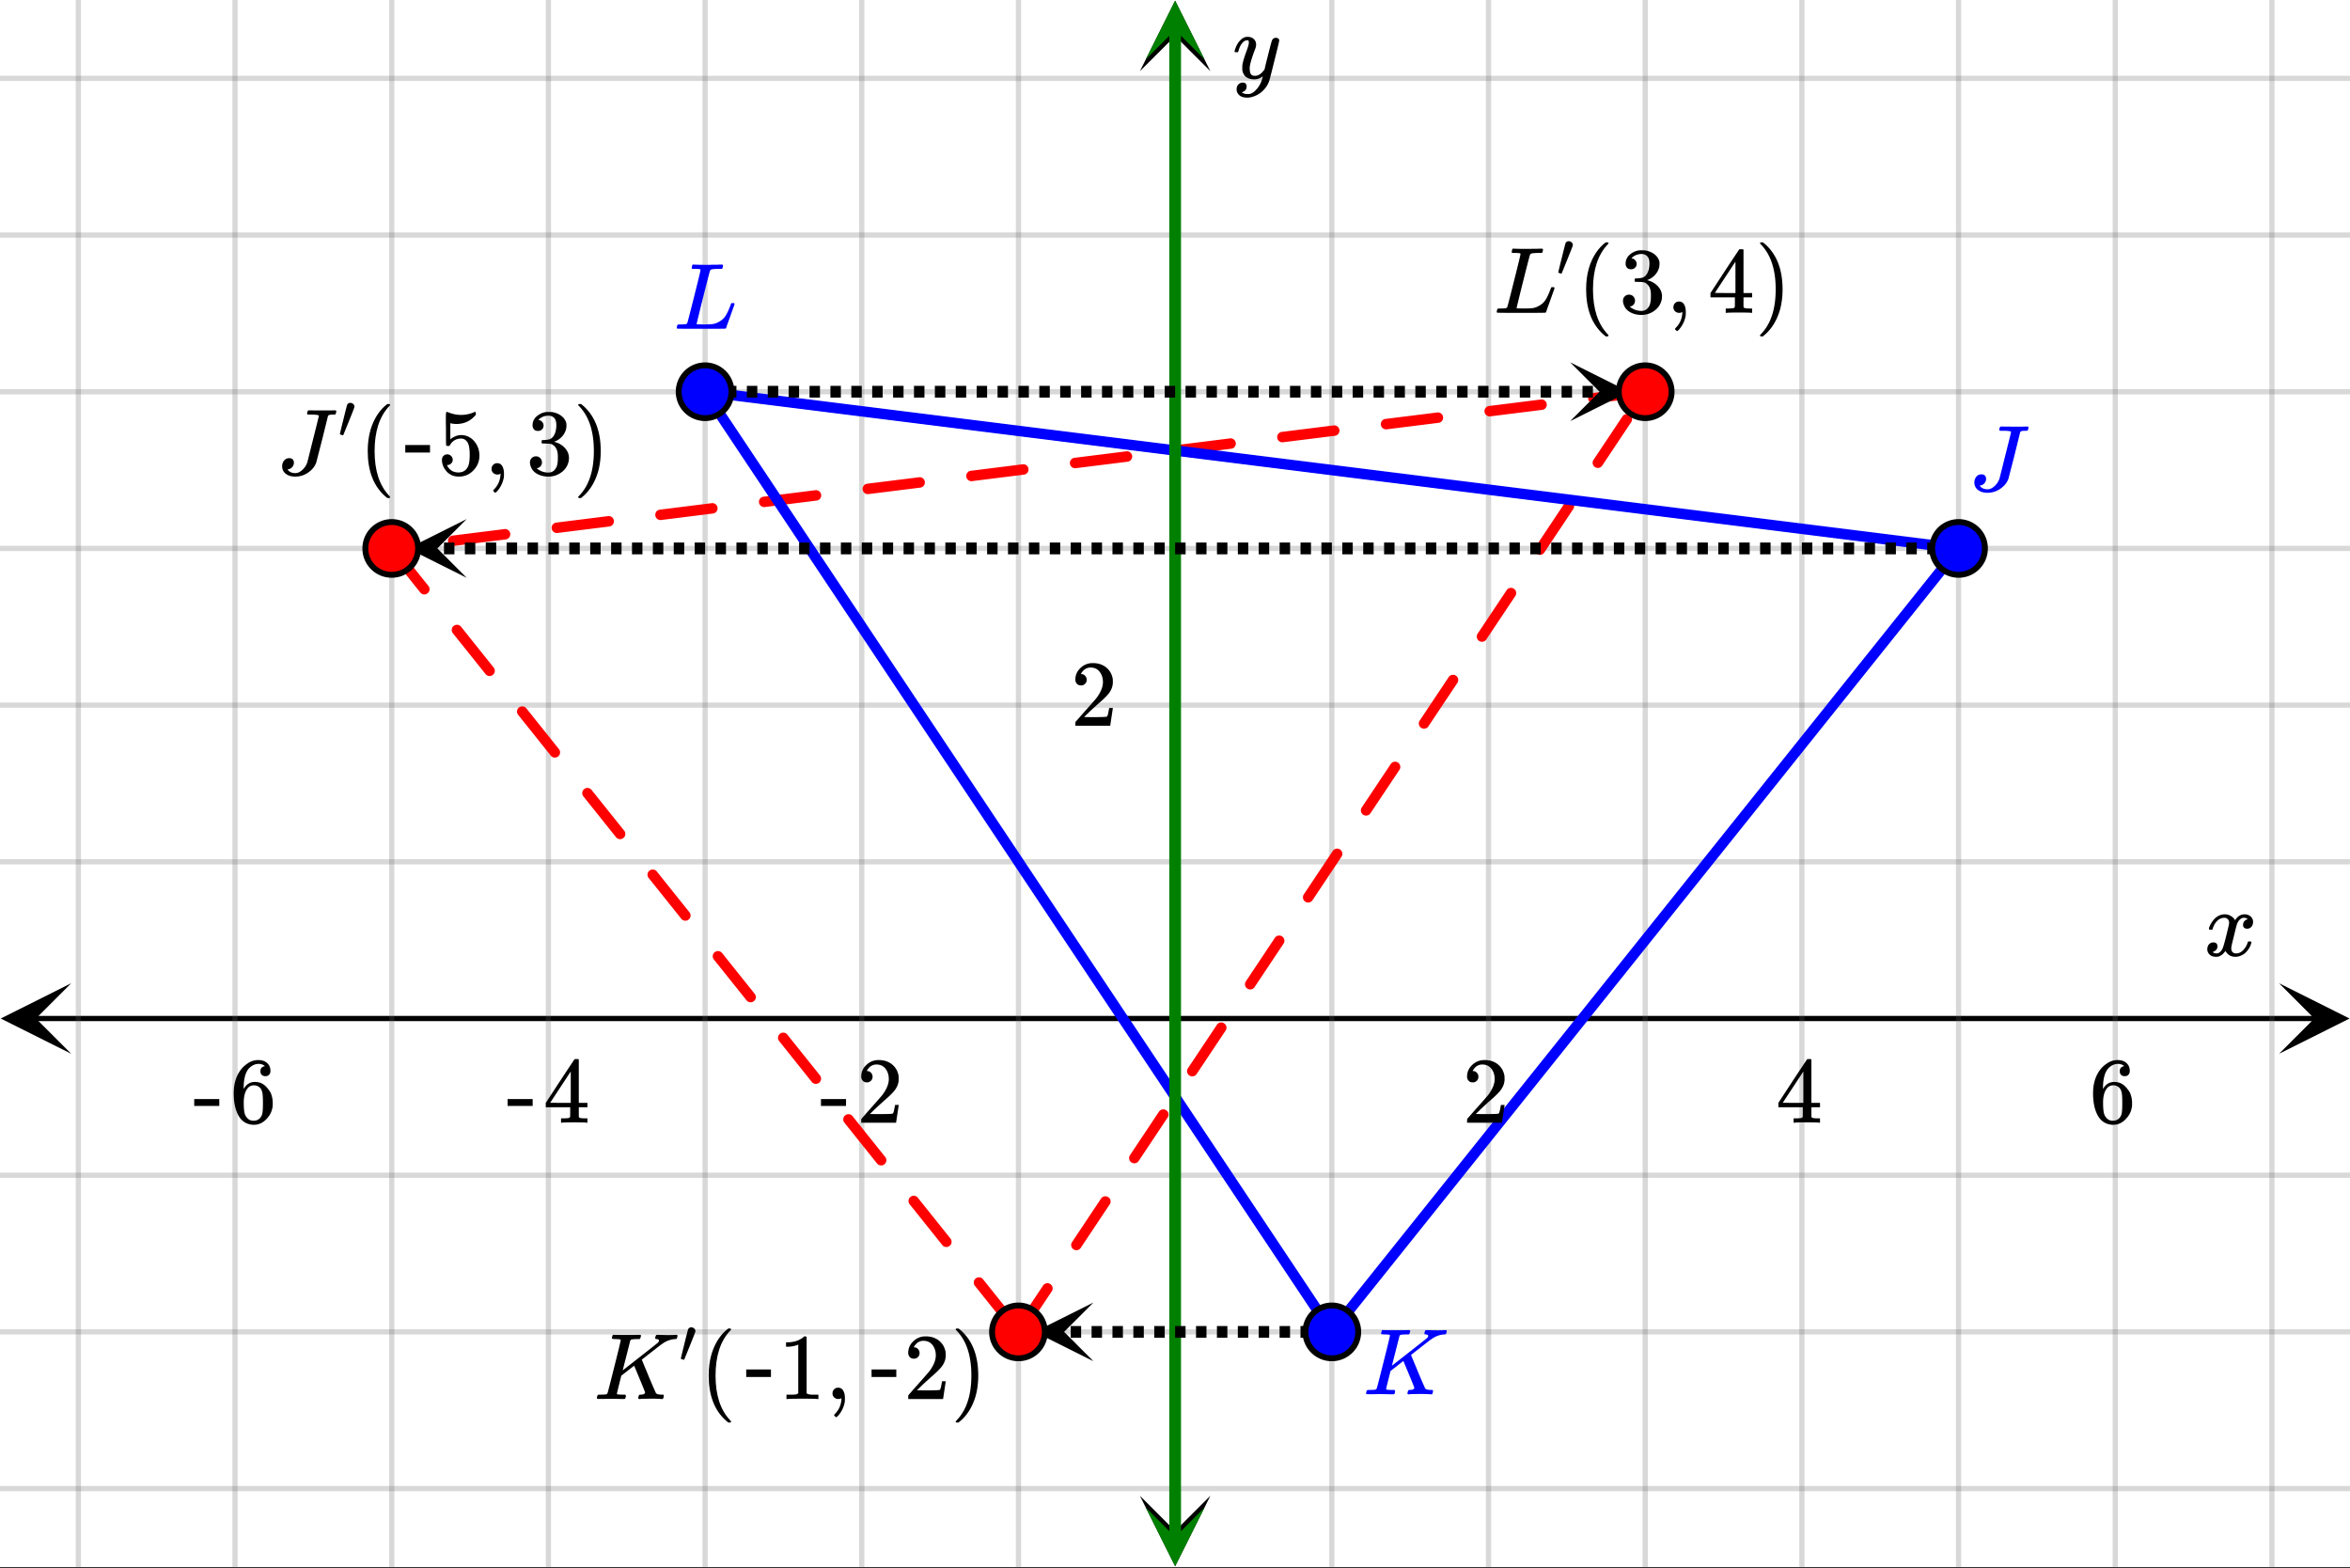 <svg xmlns="http://www.w3.org/2000/svg" xmlns:xlink="http://www.w3.org/1999/xlink" width="449.28" height="299.84" viewBox="0 0 336.96 224.88"><rect x="0" y="0" width="336.96" height="224.88" fill="#333333" stroke="none"/><defs><symbol overflow="visible" id="m"><path d="M.781-3.75C.727-3.8.703-3.848.703-3.89c.031-.25.172-.563.422-.938.414-.633.941-1.004 1.578-1.11.133-.007.235-.015.297-.015.313 0 .598.086.86.25.269.156.46.355.578.594.113-.157.187-.25.218-.282.332-.375.711-.562 1.14-.562.364 0 .661.105.891.312.227.211.344.465.344.766 0 .281-.078.516-.234.703a.776.776 0 0 1-.625.281.64.64 0 0 1-.422-.14.521.521 0 0 1-.156-.39c0-.415.222-.696.672-.845a.58.58 0 0 0-.141-.093.705.705 0 0 0-.39-.094.91.91 0 0 0-.266.031c-.336.149-.586.445-.75.89-.032.075-.164.579-.39 1.516-.231.93-.356 1.45-.376 1.563a1.827 1.827 0 0 0-.047.406c0 .211.063.383.188.516.125.125.289.187.5.187.383 0 .726-.16 1.031-.484.3-.32.508-.676.625-1.063.02-.082.04-.129.063-.14.03-.02.109-.031.234-.031.164 0 .25.039.25.109 0 .012-.012.058-.031.14-.149.563-.461 1.055-.938 1.47-.43.323-.875.484-1.344.484-.625 0-1.101-.282-1.421-.844-.262.406-.594.68-1 .812-.086.02-.2.032-.344.032-.524 0-.89-.188-1.11-.563a.953.953 0 0 1-.14-.531c0-.27.078-.5.234-.688a.798.798 0 0 1 .625-.28c.395 0 .594.187.594.562 0 .336-.164.574-.484.718a.359.359 0 0 1-.063.047l-.078.031c-.012.012-.024.016-.031.016h-.032c0 .031.063.074.188.125a.817.817 0 0 0 .36.078c.32 0 .597-.203.827-.61.102-.163.282-.75.532-1.75.05-.206.109-.437.171-.687.063-.257.11-.457.141-.593.031-.133.05-.211.063-.235a2.86 2.86 0 0 0 .078-.531.678.678 0 0 0-.188-.5.613.613 0 0 0-.484-.203c-.406 0-.762.156-1.063.469a2.562 2.562 0 0 0-.609 1.078c-.012.074-.031.12-.063.14a.752.752 0 0 1-.218.016zm0 0"/></symbol><symbol overflow="visible" id="r"><path d="M6.234-5.813c.125 0 .227.04.313.11.094.062.14.152.14.266 0 .117-.226 1.058-.671 2.828C5.578-.836 5.328.133 5.266.312a3.459 3.459 0 0 1-.688 1.22 3.641 3.641 0 0 1-1.11.874c-.491.239-.945.36-1.359.36-.687 0-1.152-.22-1.39-.657-.094-.125-.14-.304-.14-.53 0-.306.085-.544.265-.72.187-.168.379-.25.578-.25.394 0 .594.188.594.563 0 .332-.157.578-.47.734a.298.298 0 0 1-.062.032.295.295 0 0 0-.078.03c-.011.009-.023.016-.031.016L1.328 2c.031.05.129.11.297.172.133.05.273.078.422.078h.11c.155 0 .273-.012.359-.031.332-.094.648-.324.953-.688A3.69 3.69 0 0 0 4.188.25c.093-.3.14-.477.14-.531 0-.008-.012-.004-.031.015a.358.358 0 0 1-.078.047c-.336.239-.703.36-1.11.36-.46 0-.84-.106-1.14-.313-.293-.219-.48-.531-.563-.937a2.932 2.932 0 0 1-.015-.407c0-.218.007-.382.03-.5.063-.394.266-1.054.61-1.984.196-.531.297-.898.297-1.11a.838.838 0 0 0-.031-.265c-.024-.05-.074-.078-.156-.078h-.063c-.21 0-.406.094-.594.281-.293.293-.511.727-.656 1.297 0 .012-.008.027-.015.047a.188.188 0 0 1-.032.047l-.015.015c-.012.012-.028.016-.047.016h-.36C.305-3.8.281-3.836.281-3.86a.97.97 0 0 1 .047-.203c.188-.625.469-1.113.844-1.468.3-.282.617-.422.953-.422.383 0 .688.105.906.312.227.2.344.485.344.86-.023.168-.04.261-.047.281 0 .055-.07.246-.203.578-.367 1-.586 1.735-.656 2.203a1.857 1.857 0 0 0-.016.297c0 .344.05.61.156.797.114.18.313.266.594.266.207 0 .406-.051.594-.157a1.84 1.84 0 0 0 .422-.328c.093-.101.21-.242.36-.422a32.833 32.833 0 0 1 .25-1.063c.093-.35.175-.687.25-1 .343-1.35.534-2.062.577-2.124a.592.592 0 0 1 .578-.36zm0 0"/></symbol><symbol overflow="visible" id="s"><path d="M6.031-8.422c0-.113-.418-.172-1.25-.172h-.343c-.055-.039-.086-.078-.094-.11-.012-.03 0-.112.031-.25a.647.647 0 0 1 .14-.25h.235c.363.013 1.02.017 1.969.017h.875c.351-.008.601-.016.75-.016.101 0 .16.027.172.078.007.031.015.055.015.063 0 .023-.011.085-.031.187-.043.148-.078.23-.11.25-.03.023-.117.031-.25.031h-.124c-.387 0-.61.063-.672.188-.032.125-.309 1.242-.828 3.344-.575 2.23-.86 3.343-.86 3.343-.199.555-.578 1.028-1.14 1.422a3.18 3.18 0 0 1-1.891.594c-.543 0-.992-.137-1.344-.406a1.332 1.332 0 0 1-.515-1.079c0-.312.093-.582.28-.812a.908.908 0 0 1 .735-.344c.407 0 .63.2.672.594a1 1 0 0 1-.219.656.991.991 0 0 1-.578.344c-.074.012-.11.027-.11.047 0 .012.032.047.095.11.238.261.578.39 1.015.39.344 0 .676-.149 1-.453.332-.301.57-.664.719-1.094.031-.113.313-1.238.844-3.375.539-2.133.812-3.234.812-3.297zm0 0"/></symbol><symbol overflow="visible" id="A"><path d="M3.844-8.469c0-.008-.008-.02-.016-.031a.084.084 0 0 0-.047-.016c-.011-.007-.027-.02-.047-.03a.291.291 0 0 0-.093-.017c-.032-.007-.063-.015-.094-.015H3.343a.582.582 0 0 0-.14-.016h-.125c-.312 0-.48-.031-.5-.094-.012-.019 0-.093.031-.218.04-.164.079-.266.11-.297h.234c.363.012.973.015 1.828.015h.89c.384-.007.665-.015.845-.015.156 0 .234.039.234.11a.47.47 0 0 1-.047.187c-.043.187-.086.289-.125.297-.031.011-.172.015-.422.015-.492.012-.773.043-.843.094a.53.53 0 0 0-.094.094L4.125-4.11c.008 0 .836-.645 2.484-1.938 1.657-1.3 2.5-1.969 2.532-2 .125-.125.187-.226.187-.312 0-.133-.11-.211-.328-.235-.148 0-.219-.047-.219-.14 0-.02.016-.086.047-.204a.817.817 0 0 1 .063-.187c.02-.05.093-.078.218-.078.145 0 .383.008.72.015.343.012.624.016.843.016.476 0 .812-.008 1-.031.125 0 .207.008.25.015.039.012.062.055.062.126 0 .042-.015.12-.046.234a.821.821 0 0 1-.063.172c-.023.043-.105.062-.25.062a3.43 3.43 0 0 0-1.828.688l-.172.11c-.023.01-.484.37-1.39 1.077-.907.711-1.368 1.07-1.376 1.078l.125.297.375.907c.176.406.332.789.47 1.14.675 1.594 1.034 2.418 1.077 2.469.02.023.047.043.078.062.125.086.352.133.688.141h.281a.38.38 0 0 1 .063.125c.007.012 0 .094-.032.25A.551.551 0 0 1 9.86 0h-.156a14.908 14.908 0 0 0-1.281-.047c-1.063 0-1.68.016-1.844.047h-.125c-.062-.05-.101-.086-.11-.11 0-.019.016-.1.048-.25a.558.558 0 0 1 .093-.218c.032-.031.086-.047.172-.047.446 0 .672-.11.672-.328 0-.05-.262-.703-.781-1.953l-.781-1.875-1.844 1.437-.313 1.25C3.4-1.258 3.297-.82 3.297-.78c0 .054.015.086.047.094.062.03.304.054.734.062H4.5a.57.57 0 0 1 .078.156.888.888 0 0 1-.094.406C4.441-.02 4.375 0 4.281 0c-.156 0-.433-.004-.828-.016-.387-.007-.73-.015-1.031-.015-.281 0-.61.008-.985.015h-.78c-.118 0-.188-.02-.22-.062C.426-.118.422-.141.422-.141c0-.02.008-.086.031-.203.04-.133.078-.21.11-.234.039-.031.144-.047.312-.047.238 0 .508-.008.813-.031.125-.031.207-.086.25-.172.03-.031.351-1.274.968-3.735.625-2.468.938-3.769.938-3.906zm0 0"/></symbol><symbol overflow="visible" id="C"><path d="M3.844-8.469c0-.008-.008-.02-.016-.031a.084.084 0 0 0-.047-.016c-.011-.007-.027-.02-.047-.03a.291.291 0 0 0-.093-.017c-.032-.007-.063-.015-.094-.015H3.343a.582.582 0 0 0-.14-.016h-.531c-.043-.008-.07-.039-.078-.094-.024-.019-.016-.097.015-.234.04-.176.079-.27.11-.281h.203c.488.023 1.062.031 1.719.031h.53c.24-.008.411-.015.516-.015h.485c.195-.008.348-.016.453-.016h.359c.051.055.079.09.079.11.007.023 0 .105-.032.25a.58.58 0 0 1-.11.25h-.515c-.625.011-.992.054-1.093.124-.063.031-.125.164-.188.39a248.53 248.53 0 0 0-.906 3.548c-.149.586-.305 1.21-.469 1.875a95.478 95.478 0 0 1-.36 1.469l-.109.484c0 .043.035.062.11.062.082 0 .347.008.796.016.676 0 1.157-.02 1.438-.063.281-.039.594-.16.938-.359.363-.207.656-.484.875-.828.218-.352.437-.816.656-1.39.062-.176.11-.301.14-.376a.458.458 0 0 1 .235-.046h.172a.57.57 0 0 1 .078.156c0 .023-.094.289-.281.797-.18.511-.372 1.054-.579 1.625-.21.574-.324.902-.343.984-.032.055-.059.086-.079.094C7.415-.008 6.258 0 3.97 0 1.676 0 .516-.008.484-.031c-.03-.02-.046-.055-.046-.11 0-.062.003-.125.015-.187.05-.164.098-.258.14-.281a.954.954 0 0 1 .204-.016h.078c.238 0 .508-.008.813-.031.125-.031.207-.086.25-.172.03-.031.351-1.274.968-3.735.625-2.468.938-3.769.938-3.906zm0 0"/></symbol><symbol overflow="visible" id="n"><path d="M1.484-5.781c-.25 0-.449-.078-.593-.235a.872.872 0 0 1-.22-.609c0-.645.243-1.195.735-1.656a2.46 2.46 0 0 1 1.766-.703c.77 0 1.41.21 1.922.625.508.418.82.964.937 1.64.008.168.016.32.016.453 0 .524-.156 1.012-.469 1.47-.25.374-.758.89-1.516 1.546-.324.281-.777.695-1.359 1.234l-.781.766 1.016.016c1.414 0 2.164-.024 2.25-.079.039-.007.085-.101.14-.28.031-.095.094-.4.188-.923v-.03h.53v.03l-.374 2.47V0h-5v-.25c0-.188.008-.29.031-.313.008-.007.383-.437 1.125-1.28.977-1.095 1.61-1.813 1.89-2.157.602-.82.907-1.57.907-2.25 0-.594-.156-1.086-.469-1.484-.312-.407-.746-.61-1.297-.61-.523 0-.945.235-1.265.703-.024.032-.047.079-.078.141a.274.274 0 0 0-.047.078c0 .012.02.016.062.016a.68.68 0 0 1 .547.25.801.801 0 0 1 .219.562c0 .23-.078.422-.235.578a.76.76 0 0 1-.578.235zm0 0"/></symbol><symbol overflow="visible" id="o"><path d="M6.234 0c-.125-.031-.71-.047-1.75-.047-1.074 0-1.671.016-1.796.047h-.126v-.625h.422c.383-.008.618-.031.704-.063a.286.286 0 0 0 .171-.14c.008-.008.016-.25.016-.719v-.672h-3.5v-.625l2.031-3.11A431.58 431.58 0 0 1 4.5-9.108c.02-.008.113-.016.281-.016h.25l.078.078v6.203h1.235v.625H5.109V-.89a.25.25 0 0 0 .079.157c.07.062.328.101.765.109h.39V0zm-2.28-2.844v-4.5L1-2.859l1.469.015zm0 0"/></symbol><symbol overflow="visible" id="p"><path d="M5.031-8.11c-.199-.195-.48-.304-.843-.328-.625 0-1.153.274-1.579.813-.418.586-.625 1.492-.625 2.719L2-4.86l.11-.172c.363-.54.859-.813 1.484-.813.414 0 .781.09 1.094.266a2.6 2.6 0 0 1 .64.547c.219.242.395.492.531.75.196.449.297.933.297 1.453v.234c0 .211-.027.403-.078.578-.105.532-.383 1.032-.828 1.5-.387.407-.82.66-1.297.766a2.688 2.688 0 0 1-.547.047c-.168 0-.32-.016-.453-.047-.668-.125-1.2-.484-1.594-1.078C.83-1.66.563-2.79.563-4.218c0-.97.171-1.817.515-2.548.344-.726.82-1.296 1.438-1.703a2.62 2.62 0 0 1 1.562-.515c.531 0 .953.14 1.266.421.32.282.484.665.484 1.141 0 .23-.07.414-.203.547-.125.137-.297.203-.516.203-.218 0-.398-.062-.53-.187-.126-.125-.188-.301-.188-.532 0-.406.21-.644.64-.718zm-.593 3.235a1.18 1.18 0 0 0-.97-.484c-.335 0-.605.105-.812.312C2.22-4.597 2-3.883 2-2.907c0 .794.05 1.345.156 1.657.094.273.242.5.453.688.22.187.477.28.782.28.457 0 .804-.171 1.046-.515.133-.187.22-.41.25-.672.04-.258.063-.64.063-1.14v-.422c0-.508-.023-.895-.063-1.156a1.566 1.566 0 0 0-.25-.688zm0 0"/></symbol><symbol overflow="visible" id="q"><path d="M.14-2.406v-.985h3.594v.985zm0 0"/></symbol><symbol overflow="visible" id="t"><path d="M4.484 3.25c0 .082-.078.125-.234.125h-.172l-.39-.328C2.07 1.578 1.265-.563 1.265-3.375c0-1.094.129-2.094.39-3C2.07-7.789 2.75-8.93 3.688-9.797c.07-.05.144-.11.218-.172.082-.07.14-.117.172-.14h.172c.102 0 .164.015.188.046.03.024.046.047.046.079 0 .03-.046.093-.14.187C2.945-8.317 2.25-6.172 2.25-3.359c0 2.804.695 4.937 2.094 6.406.093.101.14.172.14.203zm0 0"/></symbol><symbol overflow="visible" id="v"><path d="M1.438-2.89a.72.72 0 0 1 .546.234.72.72 0 0 1 .235.547c0 .21-.078.386-.235.53a.73.73 0 0 1-.515.22h-.094l.047.062c.133.293.336.531.61.719.28.187.609.281.984.281.644 0 1.101-.27 1.375-.812.175-.332.265-.907.265-1.72 0-.925-.125-1.55-.375-1.874-.23-.3-.515-.453-.86-.453-.698 0-1.23.308-1.593.922a.312.312 0 0 1-.094.125.761.761 0 0 1-.203.015c-.148 0-.23-.031-.25-.093-.023-.032-.031-.817-.031-2.36 0-.258-.008-.57-.016-.937v-.72c0-.5.032-.75.094-.75a.047.047 0 0 1 .047-.03l.25.078a4.646 4.646 0 0 0 3.625-.016.402.402 0 0 1 .172-.062c.07 0 .11.086.11.25v.171C4.8-7.686 3.878-7.25 2.765-7.25c-.282 0-.532-.023-.75-.078l-.141-.031v2.312c.508-.406 1.035-.61 1.578-.61.164 0 .348.024.547.063.602.157 1.094.5 1.469 1.032.383.523.578 1.14.578 1.859 0 .812-.29 1.515-.86 2.11-.562.593-1.261.89-2.093.89C2.52.297 2.035.14 1.64-.172a1.618 1.618 0 0 1-.438-.453C.93-.945.758-1.348.687-1.828c0-.02-.007-.055-.015-.11v-.14c0-.25.07-.445.219-.594a.745.745 0 0 1 .546-.219zm0 0"/></symbol><symbol overflow="visible" id="w"><path d="M1.281-.234a.767.767 0 0 1-.234-.563c0-.226.07-.422.219-.578a.768.768 0 0 1 .578-.25c.343 0 .593.148.75.438.156.28.234.64.234 1.078a8.8 8.8 0 0 1-.015.468 4.012 4.012 0 0 1-.985 2.063c-.137.125-.219.187-.25.187s-.09-.043-.172-.125c-.086-.074-.125-.132-.125-.171 0-.043.047-.11.14-.204.552-.562.852-1.25.907-2.062v-.172c-.012 0-.039.016-.078.047A.829.829 0 0 1 1.89 0a.85.85 0 0 1-.609-.234zm0 0"/></symbol><symbol overflow="visible" id="x"><path d="M1.719-6.25c-.25 0-.446-.07-.578-.219a.863.863 0 0 1-.204-.593c0-.508.196-.938.594-1.282a2.566 2.566 0 0 1 1.407-.625h.203c.312 0 .507.008.593.016.301.043.602.137.907.281.593.305.968.727 1.125 1.266.02.093.03.218.03.375 0 .523-.167.996-.5 1.422-.323.418-.73.714-1.218.89-.055.024-.055.04 0 .047.008 0 .05.012.125.031.55.157 1.016.446 1.39.86.376.418.563.89.563 1.422 0 .367-.086.718-.25 1.062-.218.461-.574.84-1.062 1.14-.492.302-1.04.454-1.64.454-.595 0-1.122-.125-1.579-.375-.46-.25-.766-.586-.922-1.016a1.45 1.45 0 0 1-.14-.656c0-.25.082-.453.25-.61a.831.831 0 0 1 .609-.25c.25 0 .453.087.61.25.163.169.25.372.25.61 0 .21-.063.39-.188.547a.768.768 0 0 1-.469.281l-.094.031c.489.407 1.047.61 1.672.61.5 0 .875-.239 1.125-.719.156-.29.234-.742.234-1.36v-.265c0-.852-.292-1.426-.875-1.719-.124-.05-.398-.082-.812-.093l-.563-.016-.046-.031c-.024-.02-.032-.086-.032-.204 0-.113.008-.18.032-.203.03-.03.054-.046.078-.046.25 0 .508-.02.781-.063.395-.05.695-.27.906-.656.207-.395.313-.867.313-1.422 0-.582-.157-.973-.469-1.172a1.131 1.131 0 0 0-.64-.188c-.45 0-.844.122-1.188.36l-.125.094a.671.671 0 0 0-.094.109l-.047.047a.88.88 0 0 0 .094.031c.176.024.328.11.453.266.125.148.188.32.188.515a.715.715 0 0 1-.235.547.76.76 0 0 1-.562.219zm0 0"/></symbol><symbol overflow="visible" id="y"><path d="M.813-10.094l.046-.015h.297l.375.312C3.156-8.317 3.97-6.176 3.97-3.375c0 1.105-.133 2.105-.39 3C3.16 1.039 2.476 2.18 1.53 3.047c-.062.05-.136.11-.218.172-.075.07-.125.125-.157.156H1a.547.547 0 0 1-.219-.031c-.031-.024-.047-.07-.047-.14.008 0 .063-.06.157-.173C2.285 1.582 2.984-.55 2.984-3.375c0-2.82-.699-4.957-2.093-6.406-.094-.102-.149-.16-.157-.172 0-.07.024-.117.079-.14zm0 0"/></symbol><symbol overflow="visible" id="B"><path d="M5.61 0c-.157-.031-.872-.047-2.141-.047C2.207-.047 1.5-.03 1.344 0h-.157v-.625h.344c.52 0 .86-.008 1.016-.031.07-.008.18-.067.328-.172v-6.969c-.023 0-.059.016-.11.047a4.134 4.134 0 0 1-1.39.25h-.25v-.625h.25c.758-.02 1.39-.188 1.89-.5a2.46 2.46 0 0 0 .422-.313c.008-.03.063-.046.157-.046a.36.36 0 0 1 .234.078v8.078c.133.137.43.203.89.203h.798V0zm0 0"/></symbol><symbol overflow="visible" id="u"><path d="M.656-4.234h3.547v1.078H.656zm0 0"/></symbol><symbol overflow="visible" id="z"><path d="M1.781-5.031c.157 0 .29.058.407.172a.485.485 0 0 1 .171.359.547.547 0 0 1-.03.14c0 .044-.263.712-.782 2C1.023-1.065.757-.413.75-.405c-.012.011-.027.015-.047.015A.734.734 0 0 1 .5-.437C.344-.488.266-.523.266-.547c0-.039.164-.734.5-2.078.332-1.352.515-2.063.546-2.125.083-.188.239-.281.47-.281zm0 0"/></symbol><clipPath id="a"><path d="M0 0h336.96v224.668H0zm0 0"/></clipPath><clipPath id="b"><path d="M.102 140.977H11V152H.102zm0 0"/></clipPath><clipPath id="c"><path d="M326.79 140.977h10.17V152h-10.17zm0 0"/></clipPath><clipPath id="d"><path d="M10 0h317v224.668H10zm0 0"/></clipPath><clipPath id="e"><path d="M163.445 214H174v10.566h-10.555zm0 0"/></clipPath><clipPath id="f"><path d="M163.445 0H174v10.21h-10.555zm0 0"/></clipPath><clipPath id="g"><path d="M0 10h336.96v204H0zm0 0"/></clipPath><clipPath id="h"><path d="M164 .086h8.71V9H164zm0 0"/></clipPath><clipPath id="i"><path d="M164 216.156h8.71v8.512H164zm0 0"/></clipPath><clipPath id="j"><path d="M148 186h8.79v9.18H148zm0 0"/></clipPath><clipPath id="k"><path d="M58 74h8.922v8.848H58zm0 0"/></clipPath><clipPath id="l"><path d="M225.145 51.953H234V61h-8.855zm0 0"/></clipPath></defs><g clip-path="url(#a)" fill="#fff"><path d="M0 0h337v224.668H0zm0 0"/><path d="M0 0h337v224.668H0zm0 0"/></g><path d="M5.055 146.035h326.89" fill="none" stroke="#000" stroke-width=".749"/><g clip-path="url(#b)"><path d="M10.21 140.977L.103 146.035l10.109 5.055-5.055-5.055zm0 0"/></g><g clip-path="url(#c)"><path d="M326.79 140.977l10.108 5.058-10.109 5.055 5.055-5.055zm0 0"/></g><g clip-path="url(#d)"><path d="M190.965 0v224.668M213.434 0v224.668M235.898 0v224.668M258.368 0v224.668M280.831 0v224.668M303.301 0v224.668M325.766 0v224.668M146.036 0v224.668M123.565 0v224.668M101.102 0v224.668M78.632 0v224.668M56.169 0v224.668M33.699 0v224.668M11.234 0v224.668" fill="none" stroke-linecap="round" stroke-linejoin="round" stroke="#666" stroke-opacity=".251" stroke-width=".749"/></g><path d="M168.5 219.613V5.055" fill="none" stroke="#000" stroke-width=".749"/><g clip-path="url(#e)"><path d="M163.445 214.457l5.055 10.11 5.055-10.11-5.055 5.055zm0 0"/></g><g clip-path="url(#f)"><path d="M163.445 10.21L168.5.103l5.055 10.109-5.055-5.055zm0 0"/></g><g clip-path="url(#g)"><path d="M0 123.566h337M0 101.102h337M0 78.632h337M0 56.169h337M0 33.699h337M0 11.234h337M0 168.5h337M0 190.965h337M0 213.434h337" fill="none" stroke-linecap="round" stroke-linejoin="round" stroke="#666" stroke-opacity=".251" stroke-width=".749"/></g><path d="M146.035 190.965l89.863-134.797M145.41 190.55l4.153-6.23a.738.738 0 0 1 .476-.32.719.719 0 0 1 .563.113.715.715 0 0 1 .32.477c.039.203.004.39-.113.562l-4.153 6.23a.71.71 0 0 1-.476.317.717.717 0 0 1-.563-.11.71.71 0 0 1-.316-.476.717.717 0 0 1 .11-.562zm8.309-12.46l4.152-6.23a.725.725 0 0 1 .477-.32.733.733 0 0 1 .562.108.738.738 0 0 1 .32.477c.04.203.004.39-.113.563l-4.152 6.23a.703.703 0 0 1-.477.32.733.733 0 0 1-.562-.11.738.738 0 0 1-.32-.476c-.04-.203 0-.39.113-.562zm8.308-12.465l4.153-6.23a.72.72 0 0 1 .476-.317.717.717 0 0 1 .563.11.729.729 0 0 1 .32.476c.04.203.004.39-.113.563l-4.153 6.23a.738.738 0 0 1-.476.32.719.719 0 0 1-.563-.113.729.729 0 0 1-.32-.476.719.719 0 0 1 .113-.563zm8.309-12.46l4.152-6.231a.738.738 0 0 1 .477-.32.719.719 0 0 1 .562.113.729.729 0 0 1 .32.476c.04.203.005.39-.113.563l-4.152 6.23a.72.72 0 0 1-.477.316.717.717 0 0 1-.562-.109.729.729 0 0 1-.32-.476.719.719 0 0 1 .113-.563zm8.309-12.462l4.152-6.23a.715.715 0 0 1 .476-.32.733.733 0 0 1 .563.109.738.738 0 0 1 .32.476c.04.203 0 .39-.113.563l-4.152 6.23a.725.725 0 0 1-.477.32.733.733 0 0 1-.562-.109.725.725 0 0 1-.32-.476.719.719 0 0 1 .113-.563zm8.304-12.465l4.156-6.23a.71.71 0 0 1 .477-.317.717.717 0 0 1 .563.11.71.71 0 0 1 .316.476.717.717 0 0 1-.11.563l-4.152 6.23a.738.738 0 0 1-.476.32.719.719 0 0 1-.563-.113.715.715 0 0 1-.32-.476.733.733 0 0 1 .11-.563zm8.309-12.46l4.156-6.231a.729.729 0 0 1 .477-.32.719.719 0 0 1 .562.113.71.71 0 0 1 .317.476.717.717 0 0 1-.11.563l-4.156 6.23a.71.71 0 0 1-.477.317.71.71 0 0 1-.558-.11.703.703 0 0 1-.32-.476.733.733 0 0 1 .109-.563zm8.308-12.462l4.157-6.23a.715.715 0 0 1 .476-.32.733.733 0 0 1 .563.109.72.72 0 0 1 .316.477.717.717 0 0 1-.11.562l-4.155 6.23a.715.715 0 0 1-.477.32.733.733 0 0 1-.563-.109.72.72 0 0 1-.316-.476.717.717 0 0 1 .11-.563zm8.309-12.464l4.156-6.23a.71.71 0 0 1 .477-.317.71.71 0 0 1 .558.11.703.703 0 0 1 .32.476c.04.203.005.39-.109.562l-4.156 6.23a.729.729 0 0 1-.476.32.719.719 0 0 1-.563-.112.71.71 0 0 1-.316-.477.717.717 0 0 1 .109-.562zm8.309-12.461l4.152-6.23a.748.748 0 0 1 1.039-.208.715.715 0 0 1 .32.477c.04.203.004.39-.11.562l-4.155 6.23a.71.71 0 0 1-.477.317.717.717 0 0 1-.562-.11.71.71 0 0 1-.317-.476.717.717 0 0 1 .11-.562zm8.308-12.461l4.153-6.23a.725.725 0 0 1 .476-.321.733.733 0 0 1 .563.11.725.725 0 0 1 .32.476c.039.203.004.39-.113.562l-4.153 6.23a.715.715 0 0 1-.476.321.733.733 0 0 1-.563-.11.738.738 0 0 1-.32-.476c-.04-.203 0-.39.113-.562zm0 0M235.898 56.168L56.168 78.633M235.992 56.91l-7.43.93a.743.743 0 0 1-.554-.153.726.726 0 0 1-.281-.5.706.706 0 0 1 .152-.55.723.723 0 0 1 .496-.285l7.434-.93a.738.738 0 0 1 .55.152.73.73 0 0 1 .286.5.733.733 0 0 1-.153.551.73.73 0 0 1-.5.285zm-14.863 1.856l-7.43.93a.702.702 0 0 1-.55-.153.723.723 0 0 1-.286-.496.743.743 0 0 1 .153-.555.726.726 0 0 1 .5-.281l7.43-.93a.702.702 0 0 1 .55.153.723.723 0 0 1 .285.496.726.726 0 0 1-.152.554.704.704 0 0 1-.5.282zm-14.86 1.859l-7.433.93a.738.738 0 0 1-.55-.153.73.73 0 0 1-.286-.5.738.738 0 0 1 .152-.55.73.73 0 0 1 .5-.286l7.43-.925a.711.711 0 0 1 .555.152c.16.125.258.293.281.496a.711.711 0 0 1-.152.555.718.718 0 0 1-.496.281zm-14.863 1.86l-7.43.925a.724.724 0 0 1-.554-.148.712.712 0 0 1-.281-.5.698.698 0 0 1 .152-.551.723.723 0 0 1 .496-.285l7.434-.93a.738.738 0 0 1 .55.152.73.73 0 0 1 .286.5.738.738 0 0 1-.153.551.73.73 0 0 1-.5.285zm-14.863 1.855l-7.43.93a.698.698 0 0 1-.55-.153.723.723 0 0 1-.286-.496.711.711 0 0 1 .153-.555.704.704 0 0 1 .496-.28l7.433-.93a.706.706 0 0 1 .551.152.723.723 0 0 1 .285.496.743.743 0 0 1-.152.555.712.712 0 0 1-.5.28zm-14.86 1.86l-7.433.929a.738.738 0 0 1-.55-.152.73.73 0 0 1-.286-.5.733.733 0 0 1 .152-.551.73.73 0 0 1 .5-.285l7.43-.93a.743.743 0 0 1 .555.152c.16.13.258.293.281.5a.702.702 0 0 1-.152.551.723.723 0 0 1-.496.285zm-14.863 1.855l-7.43.93a.711.711 0 0 1-.554-.153.704.704 0 0 1-.281-.496.711.711 0 0 1 .152-.555.704.704 0 0 1 .496-.281l7.43-.93a.711.711 0 0 1 .554.153.704.704 0 0 1 .282.496.724.724 0 0 1-.149.554.72.72 0 0 1-.5.282zm-14.863 1.86l-7.43.929a.743.743 0 0 1-.554-.153.726.726 0 0 1-.282-.5.706.706 0 0 1 .153-.55.723.723 0 0 1 .496-.286l7.433-.925a.72.72 0 0 1 .551.148.73.73 0 0 1 .285.5.729.729 0 0 1-.152.55.73.73 0 0 1-.5.286zm-14.86 1.858l-7.433.926a.706.706 0 0 1-.55-.152.723.723 0 0 1-.286-.496.743.743 0 0 1 .152-.555.726.726 0 0 1 .5-.281l7.43-.93a.729.729 0 0 1 .55.153.73.73 0 0 1 .286.5.706.706 0 0 1-.152.55.723.723 0 0 1-.496.285zm-14.863 1.856l-7.43.93a.711.711 0 0 1-.554-.153.723.723 0 0 1-.285-.496.743.743 0 0 1 .152-.555.712.712 0 0 1 .5-.28l7.43-.93a.711.711 0 0 1 .555.152.704.704 0 0 1 .28.496.711.711 0 0 1-.152.555.718.718 0 0 1-.496.28zm-14.863 1.86l-7.43.929a.743.743 0 0 1-.554-.152.726.726 0 0 1-.282-.5.702.702 0 0 1 .153-.551.723.723 0 0 1 .496-.285l7.433-.93a.738.738 0 0 1 .551.152.73.73 0 0 1 .285.5.738.738 0 0 1-.152.551.73.73 0 0 1-.5.285zm-14.863 1.855l-7.43.93a.702.702 0 0 1-.55-.153.723.723 0 0 1-.286-.496.726.726 0 0 1 .153-.555.704.704 0 0 1 .5-.28l7.43-.93a.702.702 0 0 1 .55.152.723.723 0 0 1 .285.496.726.726 0 0 1-.152.555.704.704 0 0 1-.5.28zm-14.86 1.86l-1.39.171a.706.706 0 0 1-.551-.152.723.723 0 0 1-.285-.496.743.743 0 0 1 .152-.555.726.726 0 0 1 .5-.281l1.387-.176a.743.743 0 0 1 .555.152c.16.13.257.293.28.5a.702.702 0 0 1-.151.551.723.723 0 0 1-.497.285zm0 0M56.168 78.633l89.867 112.332" fill="red"/><path d="M56.75 78.164l4.68 5.848a.727.727 0 0 1 .16.55.73.73 0 0 1-.278.504.718.718 0 0 1-.55.16.73.73 0 0 1-.5-.277l-4.68-5.847a.718.718 0 0 1-.16-.551.738.738 0 0 1 .277-.504.716.716 0 0 1 .551-.156.71.71 0 0 1 .5.273zm9.36 11.695l4.675 5.852c.13.16.184.344.16.547a.716.716 0 0 1-.277.504.718.718 0 0 1-.55.16.73.73 0 0 1-.5-.277l-4.68-5.848a.734.734 0 0 1-.16-.55.722.722 0 0 1 .277-.5.707.707 0 0 1 .55-.161.725.725 0 0 1 .504.273zm9.355 11.7l4.68 5.847c.128.16.18.344.156.551a.71.71 0 0 1-.274.5.727.727 0 0 1-.55.16.73.73 0 0 1-.504-.277l-4.676-5.848a.703.703 0 0 1-.16-.55.725.725 0 0 1 .273-.5.727.727 0 0 1 .55-.16.716.716 0 0 1 .505.277zm9.355 11.695l4.68 5.848c.129.16.184.343.16.55a.73.73 0 0 1-.277.5.718.718 0 0 1-.551.16.716.716 0 0 1-.504-.277l-4.676-5.847a.718.718 0 0 1-.16-.551.715.715 0 0 1 .278-.5.718.718 0 0 1 .55-.16.715.715 0 0 1 .5.277zm9.356 11.695l4.68 5.848c.128.16.183.344.16.55a.715.715 0 0 1-.278.5.718.718 0 0 1-.55.16.715.715 0 0 1-.5-.277l-4.68-5.847a.718.718 0 0 1-.16-.551.73.73 0 0 1 .277-.5.718.718 0 0 1 .55-.16.708.708 0 0 1 .5.277zm9.36 11.696l4.675 5.847c.129.16.184.344.16.551a.715.715 0 0 1-.277.5.714.714 0 0 1-.547.16.716.716 0 0 1-.504-.277l-4.68-5.848a.734.734 0 0 1-.16-.55.73.73 0 0 1 .277-.5.727.727 0 0 1 .551-.16.716.716 0 0 1 .504.277zm9.355 11.695l4.68 5.847c.128.16.179.344.156.551a.703.703 0 0 1-.274.5.712.712 0 0 1-.55.16.725.725 0 0 1-.505-.273l-4.675-5.852a.714.714 0 0 1-.16-.546.716.716 0 0 1 .277-.504.714.714 0 0 1 .547-.16.73.73 0 0 1 .504.277zm9.355 11.695l4.68 5.848c.129.16.183.344.16.55a.738.738 0 0 1-.277.505.715.715 0 0 1-.551.156.703.703 0 0 1-.5-.274l-4.68-5.847a.727.727 0 0 1-.16-.551.716.716 0 0 1 .277-.504.718.718 0 0 1 .551-.16.73.73 0 0 1 .5.277zm9.36 11.695l4.675 5.848a.723.723 0 0 1 .16.55.716.716 0 0 1-.277.505.715.715 0 0 1-.55.156.71.71 0 0 1-.5-.273l-4.68-5.848a.727.727 0 0 1-.16-.55.73.73 0 0 1 .277-.505.718.718 0 0 1 .55-.16.738.738 0 0 1 .504.277zm9.355 11.696l4.676 5.847a.712.712 0 0 1 .16.551.743.743 0 0 1-.824.664.73.73 0 0 1-.504-.277l-4.68-5.848a.724.724 0 0 1-.156-.55.711.711 0 0 1 .273-.504.743.743 0 0 1 .551-.16.73.73 0 0 1 .504.277zm0 0" fill="red"/><path d="M190.965 190.965L101.102 56.168M101.102 56.168l179.73 22.465M280.832 78.633l-89.867 112.332" fill="red" stroke-width="1.498" stroke-linecap="round" stroke="#00f"/><path d="M168.5 4.21v216.243" fill="none" stroke-width="1.685" stroke="green"/><g clip-path="url(#h)"><path d="M172.71 8.508L168.5.086l-4.21 8.422 4.21-4.211zm0 0" fill="green"/></g><g clip-path="url(#i)"><path d="M172.71 216.156l-4.21 8.426-4.21-8.426 4.21 4.215zm0 0" fill="green"/></g><path d="M190.965 191.809h-1.496v-1.684h1.496m-2.992 1.684h-1.5v-1.684h1.5m-2.996 1.684h-1.5v-1.684h1.5m-2.997 1.684h-1.5v-1.684h1.5m-2.996 1.684h-1.496v-1.684h1.496m-2.996 1.684h-1.496v-1.684h1.496m-2.996 1.684h-1.496v-1.684h1.496m-2.996 1.684H168.5v-1.684h1.496m-2.992 1.684h-1.5v-1.684h1.5m-2.996 1.684h-1.5v-1.684h1.5m-2.996 1.684h-1.5v-1.684h1.5m-2.996 1.684h-1.496v-1.684h1.496m-2.996 1.684h-1.497v-1.684h1.497"/><g clip-path="url(#j)"><path d="M156.79 195.18l-8.427-4.215 8.426-4.211-4.21 4.21zm0 0"/></g><path d="M280.832 79.477h-1.496v-1.688h1.496m-2.996 1.688h-1.496v-1.688h1.496m-2.992 1.688h-1.5v-1.688h1.5m-2.996 1.688h-1.5v-1.688h1.5m-2.996 1.688h-1.5v-1.688h1.5m-2.997 1.688h-1.496v-1.688h1.496m-2.996 1.688h-1.496v-1.688h1.496m-2.996 1.688h-1.496v-1.688h1.496m-2.996 1.688h-1.496v-1.688h1.496m-2.992 1.688h-1.5v-1.688h1.5m-2.996 1.688h-1.5v-1.688h1.5m-2.996 1.688h-1.5v-1.688h1.5m-2.996 1.688h-1.496v-1.688h1.496m-2.996 1.688h-1.496v-1.688h1.496m-2.996 1.688h-1.497v-1.688h1.497m-2.997 1.688h-1.496v-1.688h1.496m-2.992 1.688h-1.5v-1.688h1.5m-2.996 1.688h-1.5v-1.688h1.5m-2.996 1.688h-1.5v-1.688h1.5m-2.996 1.688h-1.496v-1.688h1.496m-2.996 1.688h-1.496v-1.688h1.496m-2.996 1.688h-1.496v-1.688h1.496m-2.996 1.688h-1.496v-1.688h1.496m-2.993 1.688h-1.5v-1.688h1.5m-2.996 1.688h-1.5v-1.688h1.5m-2.996 1.688h-1.5v-1.688h1.5m-2.996 1.688h-1.5v-1.688h1.5m-2.996 1.688h-1.496v-1.688h1.496m-2.996 1.688h-1.496v-1.688h1.496m-2.996 1.688h-1.496v-1.688h1.496m-2.996 1.688h-1.496v-1.688h1.496m-2.992 1.688h-1.5v-1.688h1.5m-2.996 1.688h-1.5v-1.688h1.5m-2.997 1.688h-1.5v-1.688h1.5m-2.996 1.688h-1.496v-1.688h1.496m-2.996 1.688h-1.496v-1.688h1.496m-2.996 1.688h-1.496v-1.688h1.496m-2.996 1.688H168.5v-1.688h1.496m-2.992 1.688h-1.5v-1.688h1.5m-2.996 1.688h-1.5v-1.688h1.5m-2.996 1.688h-1.5v-1.688h1.5m-2.996 1.688h-1.496v-1.688h1.496m-2.996 1.688h-1.497v-1.688h1.497m-2.997 1.688h-1.496v-1.688h1.496m-2.996 1.688h-1.496v-1.688h1.496m-2.992 1.688h-1.5v-1.688h1.5m-2.996 1.688h-1.5v-1.688h1.5m-2.996 1.688h-1.5v-1.688h1.5m-2.996 1.688h-1.496v-1.688h1.496m-2.996 1.688h-1.496v-1.688h1.496m-2.996 1.688h-1.496v-1.688h1.496m-2.996 1.688h-1.496v-1.688h1.496m-2.996 1.688h-1.497v-1.688h1.496m-2.992 1.688h-1.5v-1.688h1.5m-2.996 1.688h-1.5v-1.688h1.5m-2.996 1.688h-1.5v-1.688h1.5m-2.996 1.688h-1.496v-1.688h1.496m-2.996 1.688h-1.496v-1.688h1.496m-2.996 1.688h-1.496v-1.688h1.496m-2.996 1.688h-1.496v-1.688h1.496m-2.992 1.688h-1.5v-1.688h1.5m-2.997 1.688h-1.5v-1.688h1.5m-2.996 1.688h-1.5v-1.688h1.5m-2.996 1.688h-1.496v-1.688h1.496m-2.996 1.688h-1.496v-1.688h1.496m-2.996 1.688h-1.496v-1.688h1.496m-2.996 1.688h-1.496v-1.688h1.496m-2.992 1.688h-1.5v-1.688h1.5m-2.996 1.688h-1.5v-1.688h1.5m-2.996 1.688h-1.5v-1.688h1.5m-2.996 1.688h-1.497v-1.688h1.497m-2.997 1.688h-1.496v-1.688h1.496m-2.996 1.688h-1.496v-1.688h1.496"/><g clip-path="url(#k)"><path d="M66.922 82.848l-8.426-4.215 8.426-4.211-4.211 4.21zm0 0"/></g><path d="M101.102 55.324h1.496v1.684h-1.496m2.992-1.684h1.5v1.684h-1.5m2.996-1.684h1.5v1.684h-1.5m2.996-1.684h1.5v1.684h-1.5m2.996-1.684h1.496v1.684h-1.496m2.996-1.684h1.496v1.684h-1.496m2.996-1.684h1.496v1.684h-1.496m2.996-1.684h1.496v1.684h-1.496m2.993-1.684h1.5v1.684h-1.5m2.996-1.684h1.5v1.684h-1.5m2.996-1.684h1.5v1.684h-1.5m2.996-1.684h1.5v1.684h-1.5m2.996-1.684h1.496v1.684h-1.496m2.996-1.684h1.496v1.684h-1.496m2.996-1.684h1.496v1.684h-1.496m2.996-1.684h1.496v1.684h-1.496m2.992-1.684h1.5v1.684h-1.5m2.996-1.684h1.5v1.684h-1.5m2.997-1.684h1.5v1.684h-1.5m2.996-1.684h1.496v1.684h-1.496m2.996-1.684h1.496v1.684h-1.496m2.996-1.684h1.496v1.684h-1.496m2.996-1.684h1.496v1.684h-1.496m2.992-1.684h1.5v1.684h-1.5m2.996-1.684h1.5v1.684h-1.5m2.996-1.684h1.5v1.684h-1.5m2.996-1.684h1.496v1.684h-1.496m2.996-1.684h1.497v1.684h-1.497m2.997-1.684h1.496v1.684h-1.496m2.996-1.684h1.496v1.684h-1.496m2.992-1.684h1.5v1.684h-1.5m2.996-1.684h1.5v1.684h-1.5m2.996-1.684h1.5v1.684h-1.5m2.996-1.684h1.496v1.684h-1.496m2.996-1.684h1.496v1.684h-1.496m2.996-1.684h1.496v1.684h-1.496m2.996-1.684h1.496v1.684h-1.496m2.996-1.684h1.497v1.684h-1.496m2.992-1.684h1.5v1.684h-1.5m2.996-1.684h1.5v1.684h-1.5m2.996-1.684h1.5v1.684h-1.5m2.996-1.684h1.496v1.684h-1.496m2.996-1.684h1.496v1.684h-1.496"/><g clip-path="url(#l)"><path d="M225.145 51.953l8.425 4.215-8.425 4.21 4.21-4.21zm0 0"/></g><path d="M59.95 78.633c0 .504-.098.984-.29 1.449a3.779 3.779 0 0 1-2.047 2.047 3.74 3.74 0 0 1-1.445.285 3.76 3.76 0 0 1-2.676-1.105 3.758 3.758 0 0 1-1.105-2.676c0-.5.093-.985.285-1.445.191-.465.465-.875.82-1.227a3.758 3.758 0 0 1 1.227-.82 3.763 3.763 0 0 1 2.894 0c.465.191.871.464 1.227.82.355.352.629.762.82 1.227.192.46.29.945.29 1.445zm0 0M149.816 190.965c0 .504-.097.984-.289 1.45a3.718 3.718 0 0 1-.82 1.226 3.718 3.718 0 0 1-1.227.82 3.758 3.758 0 0 1-2.894 0 3.718 3.718 0 0 1-1.227-.82 3.718 3.718 0 0 1-.82-1.227 3.763 3.763 0 0 1 0-2.894c.191-.465.465-.872.82-1.227a3.718 3.718 0 0 1 1.227-.82 3.763 3.763 0 0 1 2.894 0c.465.191.872.465 1.227.82.356.355.629.762.82 1.227.192.464.29.945.29 1.445zm0 0M239.684 56.168c0 .5-.098.984-.29 1.445a3.718 3.718 0 0 1-.82 1.227 3.718 3.718 0 0 1-1.226.82 3.763 3.763 0 0 1-2.895 0 3.718 3.718 0 0 1-1.226-.82 3.718 3.718 0 0 1-.82-1.227 3.763 3.763 0 0 1 0-2.895c.19-.46.464-.87.82-1.226a3.754 3.754 0 0 1 2.672-1.105 3.76 3.76 0 0 1 2.675 1.105c.356.356.63.766.82 1.227.192.465.29.945.29 1.449zm0 0" fill="red" stroke-width=".843" stroke="#000"/><path d="M284.613 78.633a3.76 3.76 0 0 1-1.105 2.676 3.76 3.76 0 0 1-2.676 1.105c-.5 0-.984-.094-1.445-.285a3.779 3.779 0 0 1-2.047-2.047 3.763 3.763 0 0 1 0-2.894c.191-.465.465-.875.82-1.227a3.718 3.718 0 0 1 1.227-.82 3.763 3.763 0 0 1 2.895 0c.46.191.87.464 1.226.82.355.352.629.762.82 1.227.192.46.285.945.285 1.445zm0 0M194.75 190.965c0 .504-.098.984-.289 1.45a3.718 3.718 0 0 1-.82 1.226 3.718 3.718 0 0 1-1.227.82 3.763 3.763 0 0 1-2.894 0 3.718 3.718 0 0 1-1.227-.82 3.718 3.718 0 0 1-.82-1.227 3.763 3.763 0 0 1 0-2.894c.191-.465.465-.872.82-1.227a3.718 3.718 0 0 1 1.227-.82 3.758 3.758 0 0 1 2.894 0c.465.191.871.465 1.227.82.355.355.629.762.82 1.227.191.464.289.945.289 1.445zm0 0M104.883 56.168c0 .5-.098.984-.29 1.445a3.718 3.718 0 0 1-.82 1.227 3.718 3.718 0 0 1-1.226.82 3.758 3.758 0 0 1-2.895 0 3.718 3.718 0 0 1-1.226-.82 3.718 3.718 0 0 1-.82-1.227 3.763 3.763 0 0 1 0-2.895c.19-.46.464-.87.82-1.226a3.76 3.76 0 0 1 2.676-1.105 3.754 3.754 0 0 1 2.671 1.105c.356.356.63.766.82 1.227.192.465.29.945.29 1.449zm0 0" fill="#00f" stroke-width=".843" stroke="#000"/><use xlink:href="#m" x="316.031" y="137.047"/><use xlink:href="#n" x="209.689" y="160.974"/><use xlink:href="#o" x="254.622" y="160.974"/><use xlink:href="#p" x="299.556" y="160.974"/><use xlink:href="#q" x="117.576" y="160.974"/><use xlink:href="#n" x="122.818" y="160.974"/><use xlink:href="#q" x="72.642" y="160.974"/><use xlink:href="#o" x="77.884" y="160.974"/><use xlink:href="#q" x="27.709" y="160.974"/><use xlink:href="#p" x="32.951" y="160.974"/><use xlink:href="#r" x="176.738" y="11.233"/><use xlink:href="#n" x="153.522" y="104.058"/><use xlink:href="#s" x="39.691" y="68.037"/><use xlink:href="#t" x="51.463" y="68.037"/><use xlink:href="#u" x="57.454" y="68.037"/><use xlink:href="#v" x="62.696" y="68.037"/><use xlink:href="#w" x="69.436" y="68.037"/><use xlink:href="#x" x="75.427" y="68.037"/><use xlink:href="#y" x="82.167" y="68.037"/><use xlink:href="#z" x="48.467" y="62.794"/><use xlink:href="#A" x="85.163" y="200.59"/><use xlink:href="#t" x="100.351" y="200.59"/><use xlink:href="#u" x="106.342" y="200.59"/><use xlink:href="#B" x="111.584" y="200.59"/><use xlink:href="#w" x="118.324" y="200.59"/><use xlink:href="#u" x="124.316" y="200.59"/><use xlink:href="#n" x="129.558" y="200.59"/><use xlink:href="#y" x="136.298" y="200.59"/><use xlink:href="#z" x="97.356" y="195.348"/><use xlink:href="#C" x="214.182" y="44.858"/><use xlink:href="#t" x="226.164" y="44.858"/><use xlink:href="#x" x="232.156" y="44.858"/><use xlink:href="#w" x="238.896" y="44.858"/><use xlink:href="#o" x="244.887" y="44.858"/><use xlink:href="#y" x="251.627" y="44.858"/><use xlink:href="#z" x="223.169" y="39.616"/><use xlink:href="#s" x="282.331" y="70.358" fill="#00f"/><use xlink:href="#A" x="195.46" y="199.916" fill="#00f"/><use xlink:href="#C" x="96.607" y="47.143" fill="#00f"/></svg>